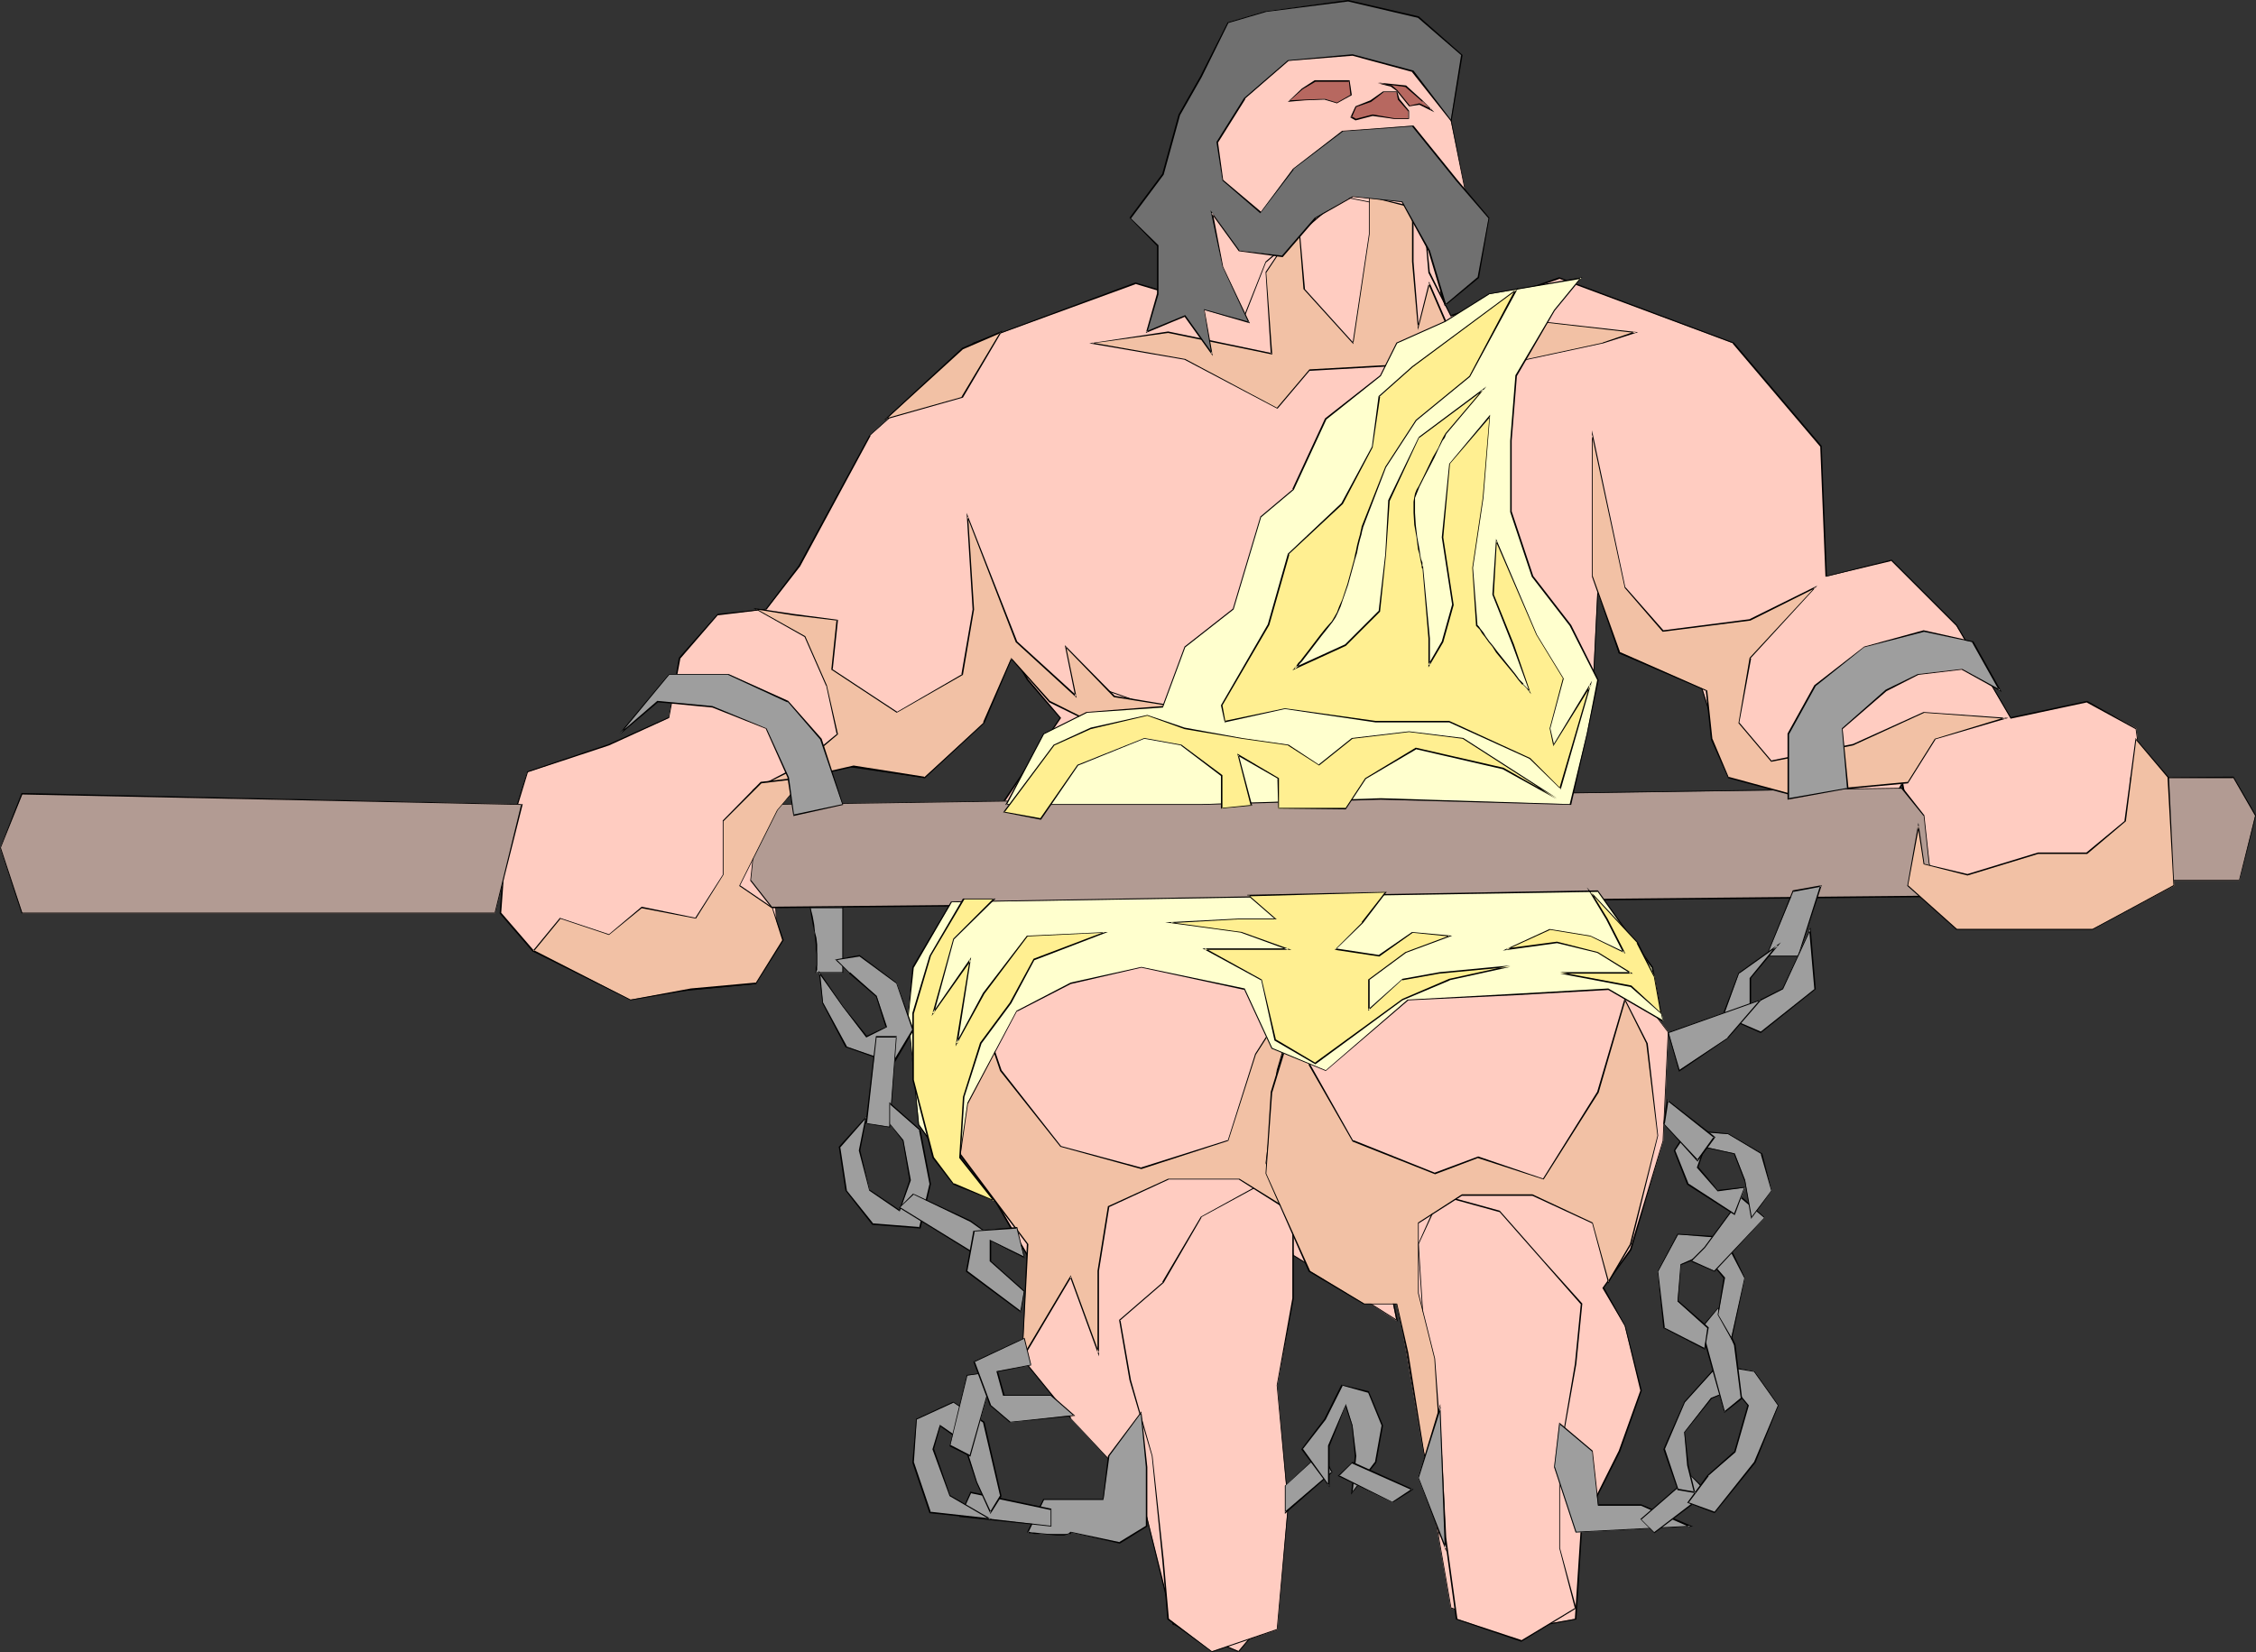 <?xml version="1.0" encoding="UTF-8" standalone="no"?>
<svg
   version="1.0"
   width="129.724mm"
   height="95.019mm"
   id="svg114"
   sodipodi:docname="Slave Rowing.wmf"
   xmlns:inkscape="http://www.inkscape.org/namespaces/inkscape"
   xmlns:sodipodi="http://sodipodi.sourceforge.net/DTD/sodipodi-0.dtd"
   xmlns="http://www.w3.org/2000/svg"
   xmlns:svg="http://www.w3.org/2000/svg">
  <rect width="100%" height="100%" fill="#333333" stroke="none"/>
  <sodipodi:namedview
     id="namedview114"
     pagecolor="#ffffff"
     bordercolor="#000000"
     borderopacity="0.25"
     inkscape:showpageshadow="2"
     inkscape:pageopacity="0.0"
     inkscape:pagecheckerboard="0"
     inkscape:deskcolor="#d1d1d1"
     inkscape:document-units="mm" />
  <defs
     id="defs1">
    <pattern
       id="WMFhbasepattern"
       patternUnits="userSpaceOnUse"
       width="6"
       height="6"
       x="0"
       y="0" />
  </defs>
  <path
     style="fill:#ffccc1;fill-opacity:1;fill-rule:evenodd;stroke:none"
     d="m 313.019,63.974 5.979,-20.032 -3.717,-17.771 -7.11,-17.771 -21.331,-1.131 -18.746,9.37 -9.534,16.64 v 16.478 l 11.958,18.902 z"
     id="path1" />
  <path
     style="fill:#000000;fill-opacity:1;fill-rule:evenodd;stroke:none"
     d="m 313.019,63.974 5.979,-20.032 -3.555,-17.771 -7.11,-17.932 -21.493,-1.131 -18.907,9.532 -9.373,16.478 v 16.801 l 11.797,18.902 42.662,-4.847 v -0.162 l -42.501,4.685 0.162,0.162 -11.958,-18.902 v 0 -16.478 0 l 9.373,-16.478 v 0 l 18.907,-9.37 h -0.162 l 21.331,1.131 v 0 l 7.11,17.609 v 0 l 3.555,17.771 v -0.162 l -5.979,20.032 h 0.162 z"
     id="path2" />
  <path
     style="fill:#ffccc1;fill-opacity:1;fill-rule:evenodd;stroke:none"
     d="m 348.409,206.624 -8.242,-16.478 -1.293,-11.632 4.848,-30.695 -44.925,-18.902 -62.539,11.793 -10.666,31.826 -18.746,31.826 3.394,14.055 -10.504,-1.131 7.11,28.433 35.229,15.347 37.814,-28.433 11.797,18.902 46.056,7.108 23.755,-24.879 z"
     id="path3" />
  <path
     style="fill:#000000;fill-opacity:1;fill-rule:evenodd;stroke:none"
     d="m 348.571,206.624 -8.242,-16.478 v 0 l -1.293,-11.632 4.848,-30.856 -45.086,-18.902 -62.701,11.793 -10.504,31.987 -18.907,31.826 3.555,14.055 v 0 l -10.666,-1.131 7.11,28.433 35.39,15.509 37.976,-28.433 h -0.162 l 11.797,18.902 46.218,7.108 23.594,-25.04 -12.928,-27.141 -0.323,0.162 13.09,27.141 v -0.162 l -23.594,24.879 v -0.162 l -46.056,-7.108 0.162,0.162 -11.958,-18.902 -37.814,28.271 h 0.162 l -35.39,-15.347 v 0.162 l -7.11,-28.433 v 0.162 l 10.666,1.131 -3.555,-14.217 v 0 l 18.907,-31.664 10.666,-31.987 h -0.162 l 62.539,-11.632 v 0 l 44.763,18.74 v 0 l -4.686,30.695 1.131,11.632 8.242,16.64 z"
     id="path4" />
  <path
     style="fill:#ffccc1;fill-opacity:1;fill-rule:evenodd;stroke:none"
     d="m 255.005,353.151 -6.949,-28.433 -15.352,-16.478 -10.504,-12.924 4.686,-16.64 -7.11,-11.793 -16.483,-28.271 -4.848,-20.194 8.403,-14.055 21.17,-8.239 31.835,1.131 22.462,9.37 v 14.217 l -3.555,21.325 v 18.902 l -3.555,40.065 4.686,23.587 -4.686,27.141 -5.979,7.108 z"
     id="path5" />
  <path
     style="fill:#000000;fill-opacity:1;fill-rule:evenodd;stroke:none"
     d="m 255.166,352.99 v 0.162 l -7.11,-28.433 -15.352,-16.478 h 0.162 l -10.666,-13.086 v 0.162 l 4.686,-16.64 -6.949,-11.793 -16.483,-28.433 v 0.162 l -4.848,-20.194 v 0.162 l 8.242,-14.217 v 0.162 l 21.331,-8.401 h -0.162 l 31.835,1.292 h -0.162 l 22.462,9.37 v -0.162 14.217 l -3.555,21.325 v 18.902 l -3.555,40.065 4.848,23.587 -4.848,27.141 v 0 l -5.979,7.108 h 0.323 l -14.221,-5.977 -0.323,0.162 14.382,5.977 5.979,-7.108 4.848,-27.302 -4.848,-23.587 3.717,-40.065 v -18.902 l 3.394,-21.325 v -14.217 l -22.462,-9.532 -31.835,-1.131 -21.331,8.239 -8.403,14.217 4.848,20.194 16.483,28.433 7.11,11.793 v -0.162 l -4.686,16.64 10.504,12.924 h 0.162 l 15.19,16.64 v -0.162 l 6.949,28.433 z"
     id="path6" />
  <path
     style="fill:#ffccc1;fill-opacity:1;fill-rule:evenodd;stroke:none"
     d="m 315.281,349.597 -14.221,-81.583 1.293,-17.609 -1.293,24.717 2.424,11.955 -12.928,-8.401 -9.534,-5.816 -4.686,-20.032 1.293,-22.456 8.242,-18.902 18.907,-7.108 h 28.28 l 15.352,1.131 14.221,18.902 -1.131,23.587 -7.11,23.748 -5.979,8.239 4.686,8.239 3.555,14.055 -4.686,13.086 -8.242,16.478 -1.293,20.032 -12.928,2.423 z"
     id="path7" />
  <path
     style="fill:#000000;fill-opacity:1;fill-rule:evenodd;stroke:none"
     d="m 315.443,349.436 v 0.162 l -14.221,-81.583 1.293,-17.609 h -0.323 l -1.131,24.717 2.424,11.955 0.162,-0.162 -13.09,-8.239 -9.534,-5.977 0.162,0.162 -4.686,-20.032 1.131,-22.456 v 0 l 8.403,-18.902 -0.162,0.162 18.907,-7.108 v 0 h 28.28 l 15.352,1.131 h -0.162 l 14.221,18.74 v 0 l -1.131,23.587 v 0 l -7.11,23.587 -5.979,8.401 4.848,8.239 v 0 l 3.394,14.055 v 0 l -4.686,13.086 -8.242,16.478 -1.293,20.032 h 0.162 l -12.928,2.262 v 0 l -14.059,-4.685 -0.162,0.162 14.221,4.847 13.09,-2.423 1.293,-20.194 v 0 l 8.242,-16.317 4.686,-13.247 -3.555,-14.055 -4.686,-8.401 v 0.162 l 5.979,-8.239 6.949,-23.748 1.131,-23.587 -14.221,-19.063 -15.352,-1.131 h -28.28 l -19.069,7.27 -8.242,18.902 -1.293,22.456 4.686,20.032 9.696,5.977 13.251,8.401 -2.586,-12.116 1.293,-24.717 h -0.323 l -1.131,17.609 14.221,81.583 z"
     id="path8" />
  <path
     style="fill:#ffccc1;fill-opacity:1;fill-rule:evenodd;stroke:none"
     d="m 314.15,334.25 -1.131,-22.456 -3.555,-23.587 -1.293,-17.771 4.848,-10.662 12.928,3.554 9.373,10.662 8.403,9.37 -1.293,13.086 -3.555,20.032 v 20.032 l 3.555,13.086 -11.797,7.108 -14.059,-4.847 z"
     id="path9" />
  <path
     style="fill:#000000;fill-opacity:1;fill-rule:evenodd;stroke:none"
     d="m 314.312,334.25 -1.131,-22.456 -3.717,-23.587 -1.131,-17.771 v 0 l 4.848,-10.501 h -0.162 l 12.928,3.554 -0.162,-0.162 9.534,10.824 v 0 l 8.242,9.37 v -0.162 l -1.293,13.086 -3.394,20.032 v 20.032 l 3.394,13.086 0.162,-0.162 -11.797,7.108 h 0.162 l -14.221,-4.685 h 0.162 l -2.424,-17.609 h -0.323 l 2.424,17.771 14.221,4.847 11.958,-7.27 -3.555,-13.086 v 0 -20.032 l 3.555,-20.032 1.293,-13.086 -8.403,-9.37 v 0 l -9.534,-10.824 -12.928,-3.554 -4.848,10.824 1.131,17.771 3.555,23.587 1.131,22.456 z"
     id="path10" />
  <path
     style="fill:#ffccc1;fill-opacity:1;fill-rule:evenodd;stroke:none"
     d="m 277.628,354.282 2.262,-27.141 -2.262,-26.01 3.394,-18.902 v -18.902 l -7.11,-5.816 -12.928,7.108 -8.242,14.055 -9.373,8.401 2.262,12.924 4.686,16.478 2.424,22.456 1.131,12.924 9.534,7.108 z"
     id="path11" />
  <path
     style="fill:#000000;fill-opacity:1;fill-rule:evenodd;stroke:none"
     d="m 277.628,354.282 2.424,-27.141 -2.424,-26.01 3.555,-18.902 v -18.902 l -7.272,-5.977 -12.928,7.108 -8.403,14.217 h 0.162 l -9.534,8.239 2.262,13.086 v 0 l 4.848,16.478 v 0 l 2.262,22.456 1.131,13.086 9.696,7.108 14.221,-4.847 -0.162,-0.162 -14.221,4.847 h 0.162 l -9.373,-7.108 v 0 l -1.131,-12.924 -2.424,-22.456 -4.686,-16.478 v 0 l -2.262,-12.924 h -0.162 l 9.534,-8.239 8.242,-14.217 h -0.162 l 13.09,-7.108 h -0.162 l 7.11,5.977 -0.162,-0.162 v 18.902 l -3.394,18.902 2.424,26.01 -2.424,27.141 v -0.162 z"
     id="path12" />
  <path
     style="fill:#ffccc1;fill-opacity:1;fill-rule:evenodd;stroke:none"
     d="m 205.555,204.362 8.242,-23.748 16.645,-24.556 -7.11,-8.239 -9.534,-16.478 -1.131,24.717 -11.797,12.924 -16.483,-2.423 -20.038,4.847 15.19,12.924 1.293,12.924 -13.09,-14.217 1.293,21.325 -4.686,9.37 -24.886,2.423 -23.594,-9.532 -7.11,-8.078 1.131,-15.509 4.686,-15.186 17.776,-5.977 12.928,-5.816 2.424,-12.924 8.242,-9.532 10.666,-1.131 7.11,-9.532 15.352,-28.271 22.462,-20.032 35.229,-13.086 23.755,7.108 4.686,-11.793 16.483,-14.217 17.776,3.554 1.131,13.086 4.686,9.37 23.594,-8.239 37.814,14.217 19.069,22.456 1.131,28.271 14.059,-3.554 14.221,14.217 11.797,20.032 16.645,-3.554 10.666,5.816 2.262,16.478 -4.686,21.325 -24.886,4.685 -16.483,-8.239 -4.686,-9.532 -2.424,-12.924 -8.242,15.347 h -7.11 v -12.924 l -22.462,-4.685 -5.818,-18.902 -17.776,-7.108 -4.686,-15.347 -1.293,26.01 -32.966,6.947 -16.645,-4.523 -6.949,-14.217 -2.586,12.924 -32.966,1.292 -20.038,-7.108 15.352,10.501 -14.059,14.217 z"
     id="path13" />
  <path
     style="fill:#000000;fill-opacity:1;fill-rule:evenodd;stroke:none"
     d="m 205.555,204.362 h 0.162 l 8.242,-23.587 16.645,-24.717 -7.11,-8.401 -9.858,-16.801 -1.131,25.202 h 0.162 l -11.797,12.924 v -0.162 l -16.483,-2.423 -20.362,4.847 15.514,13.086 v 0 l 1.131,12.924 h 0.162 l -13.09,-14.54 1.131,21.648 v 0 l -4.686,9.37 0.162,-0.162 -24.886,2.423 v 0 l -23.594,-9.532 0.162,0.162 -7.11,-8.239 v 0.162 l 1.131,-15.509 v 0.162 l 4.686,-15.347 v 0 l 17.614,-5.816 13.09,-5.977 2.424,-12.924 v 0 l 8.242,-9.532 -0.162,0.162 10.666,-1.292 7.272,-9.37 15.352,-28.433 h -0.162 l 22.462,-20.032 v 0 l 35.39,-12.924 h -0.162 l 23.755,7.108 4.686,-11.955 v 0.162 l 16.645,-14.217 h -0.162 l 17.776,3.554 -0.162,-0.162 1.131,13.086 4.848,9.532 23.755,-8.239 h -0.162 l 37.814,14.055 h -0.162 l 19.069,22.456 v 0 l 1.131,28.271 14.221,-3.393 v -0.162 l 14.221,14.217 v 0 l 11.797,20.194 16.645,-3.554 h -0.162 l 10.666,5.816 v -0.162 l 2.262,16.478 -4.686,21.325 0.162,-0.162 -24.886,4.685 h 0.162 l -16.645,-8.239 h 0.162 l -4.686,-9.37 v 0 l -2.424,-13.247 -8.565,15.67 0.162,-0.162 h -7.11 l 0.162,0.162 v -12.924 l -22.624,-4.847 h 0.162 l -5.979,-18.74 -17.776,-7.27 0.162,0.162 -4.848,-15.994 -1.293,26.656 v -0.162 l -32.966,7.108 v 0 l -16.483,-4.685 v 0 l -7.272,-14.54 -2.424,13.409 v -0.162 l -32.966,1.292 h 0.162 l -21.008,-7.431 15.998,11.147 v -0.162 l -14.059,14.217 -29.411,31.826 -0.323,0.485 29.896,-32.149 14.221,-14.378 -15.352,-10.662 -0.162,0.162 20.038,7.108 33.128,-1.131 2.424,-13.086 h -0.162 l 7.11,14.217 16.645,4.685 33.128,-7.108 1.293,-26.01 -0.323,0.162 4.686,15.347 17.776,7.108 v 0 l 5.979,18.74 22.462,4.847 -0.162,-0.162 0.162,13.086 h 7.11 l 8.403,-15.347 -0.323,-0.162 2.424,13.086 4.848,9.37 16.483,8.401 24.886,-4.847 4.848,-21.325 -2.424,-16.478 -10.666,-5.977 -16.645,3.554 0.162,0.162 -11.797,-20.194 -14.221,-14.217 -14.221,3.554 0.162,0.162 -1.131,-28.433 -19.069,-22.456 -37.976,-14.217 -23.594,8.239 0.162,0.162 -4.686,-9.532 v 0.162 l -1.293,-13.086 -17.776,-3.554 -16.645,14.217 -4.686,11.793 0.162,-0.162 -23.755,-7.108 -35.229,13.086 -22.624,20.194 -15.352,28.271 -7.11,9.37 h 0.162 l -10.666,1.131 -8.403,9.532 -2.262,13.086 v -0.162 l -12.928,5.816 -17.776,5.977 -4.848,15.347 -1.131,15.509 7.11,8.239 23.755,9.532 24.886,-2.423 4.686,-9.532 -1.131,-21.325 -0.162,0.162 13.251,14.378 -1.293,-13.409 -15.352,-12.924 v 0.162 l 20.038,-4.685 16.645,2.423 11.797,-13.086 1.131,-24.717 h -0.323 l 9.534,16.478 7.11,8.239 v 0 l -16.645,24.556 -8.403,24.233 z"
     id="path14" />
  <path
     style="fill:#b29b93;fill-opacity:1;fill-rule:evenodd;stroke:none"
     d="m 166.609,174.799 246.763,-3.393 4.686,5.816 1.293,10.501 2.424,7.108 -254.035,2.423 -4.525,-5.816 1.131,-10.824 z"
     id="path15" />
  <path
     style="fill:#000000;fill-opacity:1;fill-rule:evenodd;stroke:none"
     d="m 166.771,174.96 h -0.162 l 246.763,-3.554 h -0.162 l 4.848,5.977 v -0.162 l 1.131,10.501 2.424,7.108 0.162,-0.162 -254.035,2.423 0.162,0.162 -4.686,-5.977 v 0.162 l 1.131,-10.824 v 0.162 l 2.424,-5.816 -0.162,-0.162 -2.424,5.816 -1.131,10.824 4.686,5.977 254.035,-2.423 -2.424,-7.27 v 0 l -1.131,-10.501 -4.686,-5.977 -246.925,3.554 z"
     id="path16" />
  <path
     style="fill:#b29b93;fill-opacity:1;fill-rule:evenodd;stroke:none"
     d="m 462.983,168.983 h 22.462 l 4.686,8.239 -3.394,14.217 h -26.018 l 2.262,-12.924 z"
     id="path17" />
  <path
     style="fill:#000000;fill-opacity:1;fill-rule:evenodd;stroke:none"
     d="m 463.145,168.983 -0.162,0.162 h 22.462 l -0.162,-0.162 4.848,8.401 v -0.162 l -3.555,14.217 0.162,-0.162 h -26.018 l 0.162,0.162 2.262,-12.924 v -9.532 h -0.162 v 9.532 l -2.424,12.924 h 26.179 l 3.555,-14.217 -4.848,-8.401 -22.462,0.162 z"
     id="path18" />
  <path
     style="fill:#b29b93;fill-opacity:1;fill-rule:evenodd;stroke:none"
     d="M 113.443,174.799 4.848,172.537 0,184.33 4.848,198.547 H 21.331 107.625 Z"
     id="path19" />
  <path
     style="fill:#000000;fill-opacity:1;fill-rule:evenodd;stroke:none"
     d="M 113.605,174.799 4.686,172.375 0,184.33 4.686,198.547 H 107.625 l 5.979,-23.748 h -0.323 l -5.818,23.748 0.162,-0.162 H 4.848 v 0 L 0.162,184.169 v 0.162 l 4.686,-11.632 v 0 l 108.595,2.262 -0.162,-0.162 z"
     id="path20" />
  <path
     style="fill:#f2c1a5;fill-opacity:1;fill-rule:evenodd;stroke:none"
     d="m 210.241,112.278 1.293,20.194 -2.424,14.055 -14.221,8.401 -14.059,-9.532 1.131,-10.662 -9.534,-1.131 -8.08,-1.131 10.504,5.816 4.686,10.662 2.424,10.501 -8.242,7.108 -9.373,4.847 21.17,-4.847 15.352,2.423 12.928,-11.793 5.979,-14.055 8.242,9.37 16.483,8.239 20.038,-1.292 24.886,-2.262 11.635,3.554 21.331,2.423 20.038,-3.716 3.555,-9.37 -18.746,5.977 -27.149,-1.131 -10.666,-15.347 -2.586,12.924 -23.432,2.423 -21.331,-3.554 -10.504,-10.662 2.262,10.662 -12.928,-11.793 z"
     id="path21" />
  <path
     style="fill:#000000;fill-opacity:1;fill-rule:evenodd;stroke:none"
     d="m 210.08,111.47 1.293,21.002 -2.424,14.055 h 0.162 l -14.221,8.239 h 0.162 l -14.221,-9.37 h 0.162 l 1.131,-10.662 -9.696,-1.292 -8.726,-1.292 11.15,6.301 v 0 l 4.686,10.662 v -0.162 l 2.262,10.501 h 0.162 l -8.403,6.947 -10.181,5.331 22.139,-5.008 15.514,2.423 12.928,-11.955 5.979,-14.055 h -0.323 l 8.403,9.532 16.483,8.078 20.038,-1.131 24.886,-2.262 h -0.162 l 11.797,3.393 21.331,2.423 20.2,-3.554 3.717,-9.693 -19.23,5.977 h 0.162 l -27.149,-1.131 v 0 l -10.827,-15.509 -2.424,13.247 v -0.162 l -23.432,2.423 -21.331,-3.554 h 0.162 l -10.827,-10.985 2.262,11.147 0.323,-0.162 -12.928,-11.793 v 0 l -10.989,-27.948 0.162,0.969 10.504,27.141 13.251,12.116 -2.262,-10.985 h -0.162 l 10.504,10.824 21.331,3.393 23.594,-2.423 2.424,-12.924 h -0.162 l 10.666,15.347 27.31,1.292 18.907,-5.977 -0.162,-0.162 -3.717,9.37 h 0.162 l -20.038,3.554 -21.331,-2.423 h 0.162 l -11.797,-3.554 -24.886,2.423 -20.038,1.131 h 0.162 l -16.483,-8.239 v 0 l -8.403,-9.37 -6.141,14.055 h 0.162 l -12.928,11.955 v -0.162 l -15.352,-2.423 -21.17,4.847 v 0.162 l 9.373,-4.685 8.403,-7.108 -2.424,-10.662 -4.686,-10.662 -10.666,-5.977 v 0.162 l 8.08,1.292 9.534,1.131 -0.162,-0.162 -1.131,10.824 14.221,9.37 14.382,-8.239 2.424,-14.217 -1.293,-20.194 -0.162,0.162 z"
     id="path22" />
  <path
     style="fill:#f2c1a5;fill-opacity:1;fill-rule:evenodd;stroke:none"
     d="m 192.627,91.115 16.483,-4.847 8.403,-14.055 -8.403,3.554 z"
     id="path23" />
  <path
     style="fill:#000000;fill-opacity:1;fill-rule:evenodd;stroke:none"
     d="m 192.142,91.277 17.13,-4.847 8.565,-14.54 -8.726,3.716 -16.968,15.67 0.485,-0.162 16.645,-15.186 v 0 l 8.242,-3.554 -0.162,-0.162 -8.403,14.055 h 0.162 l -16.645,4.685 0.162,0.162 z"
     id="path24" />
  <path
     style="fill:#f2c1a5;fill-opacity:1;fill-rule:evenodd;stroke:none"
     d="m 237.39,74.637 16.483,-2.423 22.462,4.685 -1.131,-17.609 7.11,-10.662 1.131,14.217 10.504,11.793 3.717,-23.748 v -8.239 l 9.373,2.423 v 11.793 l 1.131,14.055 2.424,-9.37 3.555,8.239 8.242,7.108 11.958,-7.108 21.17,2.423 -7.11,2.423 -16.483,3.393 -16.645,7.108 -10.504,-5.816 -20.2,1.131 -6.949,8.401 -20.2,-10.824 z"
     id="path25" />
  <path
     style="fill:#000000;fill-opacity:1;fill-rule:evenodd;stroke:none"
     d="m 237.39,74.475 v 0.162 l 16.483,-2.262 22.624,4.685 -1.293,-17.771 v 0 l 7.11,-10.662 h -0.162 l 1.131,14.217 10.827,11.955 3.555,-23.91 v -8.239 0.162 l 9.373,2.423 -0.162,-0.162 v 11.793 l 1.293,14.863 2.586,-10.178 -0.323,0.162 3.555,8.239 8.403,7.108 11.958,-7.108 v 0 l 21.17,2.423 -0.162,-0.323 -7.11,2.423 h 0.162 l -16.483,3.554 -16.645,7.108 h 0.162 l -10.666,-5.977 -20.2,1.131 -7.11,8.401 h 0.162 l -20.038,-10.662 -20.2,-3.554 -0.646,0.162 20.685,3.554 v 0 l 20.2,10.662 7.11,-8.401 -0.162,0.162 20.2,-1.131 h -0.162 l 10.666,5.816 16.645,-7.108 v 0 l 16.483,-3.554 v 0 l 7.595,-2.423 -21.654,-2.423 -11.958,6.947 v 0 l -8.242,-6.947 h 0.162 l -3.717,-8.562 -2.424,9.693 h 0.162 l -1.131,-14.055 V 44.911 l -9.696,-2.262 v 8.239 l -3.555,23.748 0.162,-0.162 -10.666,-11.793 0.162,0.162 -1.293,-14.54 -7.272,10.824 1.131,17.771 0.162,-0.162 -22.462,-4.685 -17.13,2.585 z"
     id="path26" />
  <path
     style="fill:#f2c1a5;fill-opacity:1;fill-rule:evenodd;stroke:none"
     d="m 345.985,94.669 v 30.695 l 5.979,16.478 18.907,8.239 1.131,10.662 3.555,8.239 13.09,3.554 26.018,-2.423 5.818,-9.37 15.352,-4.685 -17.776,-1.131 -15.352,6.947 -17.614,3.554 -7.11,-8.239 2.424,-14.055 14.059,-15.347 -14.059,6.947 -18.907,2.423 -8.403,-9.37 z"
     id="path27" />
  <path
     style="fill:#000000;fill-opacity:1;fill-rule:evenodd;stroke:none"
     d="m 345.985,93.538 v 31.826 l 5.818,16.64 19.069,8.239 -0.162,-0.162 1.131,10.662 3.717,8.401 13.09,3.554 26.018,-2.423 5.979,-9.532 h -0.162 l 15.998,-4.685 -18.422,-1.292 -15.352,6.947 v 0 l -17.614,3.554 v 0.162 l -7.11,-8.401 v 0.162 l 2.586,-14.055 h -0.162 l 14.544,-15.832 -14.706,7.27 h 0.162 l -18.907,2.423 v 0 l -8.242,-9.37 v 0.162 l -7.272,-34.249 v 1.131 l 7.11,33.118 8.242,9.532 19.069,-2.423 14.221,-7.108 -0.162,-0.162 -14.221,15.347 -2.424,14.217 7.11,8.401 17.776,-3.554 15.514,-7.108 h -0.162 l 17.776,1.292 v -0.323 l -15.352,4.685 -5.979,9.532 0.162,-0.162 -26.018,2.423 v 0 l -13.09,-3.554 0.162,0.162 -3.555,-8.401 v 0.162 l -1.131,-10.662 -19.069,-8.401 0.162,0.162 -5.979,-16.64 v 0.162 -30.695 h -0.162 z"
     id="path28" />
  <path
     style="fill:#f2c1a5;fill-opacity:1;fill-rule:evenodd;stroke:none"
     d="m 223.331,197.254 -10.666,21.163 4.848,14.217 12.928,16.64 17.614,4.685 18.907,-5.977 5.818,-18.902 10.666,-16.478 -5.818,20.032 -2.424,20.194 3.555,9.37 -9.534,-5.977 h -15.352 l -12.928,5.977 -2.262,14.055 v 17.771 l -5.979,-16.478 -10.504,17.771 1.131,-24.879 -17.776,-23.587 -7.11,-29.564 9.534,-21.163 z"
     id="path29" />
  <path
     style="fill:#000000;fill-opacity:1;fill-rule:evenodd;stroke:none"
     d="m 223.331,197.416 -0.162,-0.162 -10.666,21.163 4.848,14.378 13.09,16.478 17.614,4.847 18.907,-6.139 5.979,-18.74 10.666,-16.64 h -0.323 l -5.818,20.032 v 0 l -2.424,20.194 3.555,9.37 0.162,-0.162 -9.373,-5.816 h -15.514 l -13.09,5.977 -2.262,14.055 v 17.771 h 0.323 l -6.141,-16.801 -10.666,17.932 0.162,0.162 1.293,-24.879 -17.776,-23.748 v 0.162 l -7.11,-29.564 v 0.162 l 9.534,-21.325 h -0.162 l 15.352,1.292 0.162,-0.162 -15.675,-1.292 -9.534,21.325 7.11,29.564 17.776,23.587 v 0 l -1.131,25.364 10.827,-18.255 h -0.323 l 6.302,17.286 v -18.578 l 2.262,-14.055 v 0.162 l 12.928,-5.977 h -0.162 15.352 v 0 l 9.696,6.139 -3.717,-9.855 v 0.162 l 2.424,-20.194 v 0.162 l 6.141,-21.002 -10.989,17.286 -5.979,18.902 v -0.162 l -18.907,5.977 h 0.162 l -17.453,-4.685 v 0 l -12.928,-16.478 -4.848,-14.217 v 0.162 l 10.666,-21.325 z"
     id="path30" />
  <path
     style="fill:#f2c1a5;fill-opacity:1;fill-rule:evenodd;stroke:none"
     d="m 286.84,213.732 -2.262,17.771 9.373,16.478 17.938,7.108 9.373,-3.554 14.059,4.685 11.958,-18.902 5.818,-20.032 4.848,9.532 2.262,20.032 -5.818,23.587 -4.848,8.239 -3.555,-12.924 -12.928,-5.977 h -15.352 l -9.534,5.977 v 15.347 l 3.717,14.217 1.131,17.609 v 21.325 l -3.555,-18.902 -3.555,-21.325 -2.424,-10.662 h -7.11 l -11.797,-7.108 -9.373,-21.163 1.131,-17.771 4.686,-15.347 z"
     id="path31" />
  <path
     style="fill:#000000;fill-opacity:1;fill-rule:evenodd;stroke:none"
     d="m 287.001,213.894 -0.162,-0.162 -2.424,17.771 9.534,16.64 17.938,7.108 9.373,-3.554 h -0.162 l 14.382,4.685 11.958,-18.902 5.818,-20.032 h -0.162 l 4.686,9.37 v 0 l 2.424,20.032 -5.979,23.587 v 0 l -4.848,8.239 h 0.323 l -3.555,-12.924 -13.09,-6.139 h -15.352 l -9.534,6.139 v 15.347 l 3.555,14.217 1.131,17.609 v 21.325 h 0.323 l -3.717,-18.902 -3.394,-21.325 -2.424,-10.662 h -7.272 0.162 l -11.797,-7.108 v 0 l -9.534,-21.163 v 0 l 1.293,-17.771 v 0.162 l 4.686,-15.347 5.818,-8.239 0.162,-0.646 -6.302,8.724 -4.686,15.347 -1.131,17.771 9.373,21.325 11.958,7.108 h 7.11 v -0.162 l 2.262,10.662 3.555,21.325 3.555,18.902 h 0.323 v -21.325 l -1.293,-17.609 -3.555,-14.217 v -15.347 0.162 l 9.373,-5.977 v 0 h 15.352 v 0 l 12.928,5.977 v -0.162 l 3.555,13.247 5.01,-8.562 5.818,-23.587 -2.262,-20.032 -5.01,-9.855 -5.979,20.355 -11.797,18.902 h 0.162 l -14.221,-4.847 -9.534,3.554 h 0.162 l -17.776,-7.108 v 0.162 l -9.373,-16.64 v 0.162 l 2.424,-18.255 z"
     id="path32" />
  <path
     style="fill:#f2c1a5;fill-opacity:1;fill-rule:evenodd;stroke:none"
     d="m 115.867,206.624 5.818,-6.947 10.666,3.393 7.11,-5.816 11.797,2.423 5.979,-9.532 v -11.632 l 8.242,-8.401 9.373,-1.131 -5.818,7.108 -8.403,16.478 7.11,4.685 2.424,7.108 -5.818,9.37 -14.221,1.292 -13.09,2.262 z"
     id="path33" />
  <path
     style="fill:#000000;fill-opacity:1;fill-rule:evenodd;stroke:none"
     d="m 115.867,206.463 0.162,0.323 5.818,-7.108 h -0.162 l 10.666,3.554 7.11,-5.816 v 0 l 11.797,2.262 5.979,-9.532 v -11.632 0 l 8.242,-8.239 v 0 l 9.373,-1.131 v -0.162 l -5.979,7.108 -8.242,16.478 7.11,4.847 v -0.162 l 2.262,7.108 v 0 l -5.818,9.37 0.162,-0.162 -14.221,1.292 -13.09,2.423 v 0 l -21.17,-10.824 -0.162,0.323 21.331,10.662 13.09,-2.262 14.221,-1.292 5.979,-9.532 -2.424,-7.108 -7.11,-4.847 v 0.162 l 8.242,-16.478 6.141,-7.27 -9.858,1.131 -8.242,8.401 v 11.793 0 l -5.979,9.37 h 0.162 l -11.797,-2.423 -7.11,5.977 v 0 l -10.666,-3.554 -5.979,7.27 z"
     id="path34" />
  <path
     style="fill:#f2c1a5;fill-opacity:1;fill-rule:evenodd;stroke:none"
     d="m 416.928,179.484 -2.262,13.086 10.504,9.37 h 29.573 l 17.776,-9.37 -1.293,-23.587 -6.949,-8.239 -2.424,17.771 -8.242,6.947 H 442.945 l -15.352,4.685 -9.534,-2.423 z"
     id="path35" />
  <path
     style="fill:#000000;fill-opacity:1;fill-rule:evenodd;stroke:none"
     d="m 416.928,178.837 -2.424,13.732 10.666,9.532 h 29.573 l 17.776,-9.532 -1.131,-23.587 -7.272,-8.562 -2.424,18.094 0.162,-0.162 -8.403,6.947 h 0.162 -10.666 l -15.352,4.685 v 0 l -9.534,-2.262 h 0.162 l -1.293,-8.885 -0.162,0.646 1.293,8.401 9.534,2.423 15.352,-4.685 v 0 h 10.666 l 8.403,-7.108 2.262,-17.771 h -0.162 l 6.949,8.239 v 0 l 1.293,23.587 v -0.162 l -17.614,9.532 v 0 h -29.573 0.162 l -10.666,-9.532 v 0.162 l 2.424,-13.086 h -0.323 z"
     id="path36" />
  <path
     style="fill:#707070;fill-opacity:1;fill-rule:evenodd;stroke:none"
     d="m 263.408,46.204 5.818,8.239 9.534,1.292 7.11,-8.401 8.08,-4.685 10.827,1.292 5.818,10.501 3.555,11.955 7.11,-5.977 2.262,-13.086 -6.949,-8.239 -9.534,-11.793 -15.352,1.292 -10.666,8.078 -7.11,9.532 -8.242,-7.108 -1.131,-8.239 5.979,-9.37 9.373,-8.239 14.059,-1.292 13.09,3.554 8.242,10.662 2.424,-14.217 -9.534,-8.239 -15.19,-3.554 -17.776,2.262 -8.242,2.423 -5.979,11.793 -4.686,8.239 -3.555,13.086 -7.11,9.37 5.979,5.977 v 10.662 l -2.424,8.239 8.242,-3.554 5.979,8.239 -1.778,-9.532 9.858,2.746 -5.818,-12.116 z"
     id="path37" />
  <path
     style="fill:#000000;fill-opacity:1;fill-rule:evenodd;stroke:none"
     d="m 263.569,46.204 -0.323,0.162 5.979,8.239 9.534,1.292 7.272,-8.401 h -0.162 l 8.242,-4.685 h -0.162 l 10.827,1.131 h -0.162 l 5.818,10.662 3.555,11.955 7.434,-6.139 2.262,-13.086 -6.949,-8.239 -9.534,-11.793 -15.514,1.131 -10.666,8.239 -7.11,9.532 0.162,-0.162 -8.242,-6.947 v 0 l -1.131,-8.239 v 0.162 l 5.979,-9.532 h -0.162 l 9.534,-8.239 h -0.162 l 14.059,-1.131 v 0 l 13.09,3.554 h -0.162 l 8.565,10.824 2.424,-14.54 L 308.332,3.554 292.98,0 275.204,2.423 h -0.162 l -8.242,2.423 -5.979,11.793 -4.686,8.239 -3.555,12.924 -7.11,9.532 5.979,6.139 v -0.162 10.662 -0.162 l -2.424,8.562 8.565,-3.554 h -0.162 l 6.141,8.562 -1.778,-10.016 h -0.162 l 10.019,2.908 -5.818,-12.278 v 0 l -2.262,-11.793 -0.485,-0.485 2.586,12.278 5.656,12.116 0.162,-0.162 -9.858,-2.746 1.616,9.693 h 0.323 l -5.979,-8.401 -8.565,3.554 0.323,0.162 2.424,-8.239 V 53.312 l -6.141,-5.977 0.162,0.162 7.11,-9.532 3.555,-12.924 4.686,-8.239 5.818,-11.793 v 0 l 8.242,-2.423 v 0 l 17.776,-2.262 15.19,3.554 v 0 l 9.534,8.239 -0.162,-0.162 -2.262,14.217 h 0.162 l -8.242,-10.824 -13.251,-3.554 -14.059,1.292 -9.534,8.239 -5.979,9.532 1.293,8.401 8.242,7.108 7.272,-9.532 h -0.162 l 10.827,-8.239 h -0.162 l 15.352,-1.131 h -0.162 l 9.534,11.793 7.11,8.239 v -0.162 l -2.424,13.086 v -0.162 l -7.11,5.977 h 0.323 l -3.555,-11.793 -5.979,-10.662 -10.827,-1.131 -8.242,4.685 -7.11,8.239 h 0.162 l -9.534,-1.131 h 0.162 l -6.302,-8.724 z"
     id="path38" />
  <path
     style="fill:#ffffce;fill-opacity:1;fill-rule:evenodd;stroke:none"
     d="m 323.523,63.974 -9.373,5.816 -10.666,4.847 -3.394,7.108 -11.958,9.37 -7.11,15.347 -7.11,5.816 -5.818,20.194 -10.666,8.239 -4.686,12.924 -16.483,1.292 -9.373,4.523 -8.242,15.347 h 42.339 l 39.107,-1.131 41.208,1.131 3.555,-15.347 2.424,-11.632 -5.979,-11.793 -8.242,-10.662 -4.686,-14.055 V 95.8 l 1.131,-14.055 8.242,-14.217 5.979,-7.108 z"
     id="path39" />
  <path
     style="fill:#000000;fill-opacity:1;fill-rule:evenodd;stroke:none"
     d="m 323.523,63.813 -9.534,5.977 -10.504,4.685 -3.555,7.108 v 0 l -11.958,9.37 -7.11,15.347 h 0.162 l -7.11,5.977 -5.979,20.032 v 0 l -10.504,8.239 -4.848,13.086 0.162,-0.162 -16.645,1.292 -9.373,4.685 -8.242,15.509 h 42.501 l 39.107,-1.131 41.37,1.131 3.555,-15.509 2.424,-11.632 -5.979,-11.955 -8.242,-10.662 -4.686,-14.055 v 0.162 -15.509 l 1.131,-14.055 v 0 l 8.242,-14.217 5.979,-7.27 -20.362,3.554 v 0.162 l 20.2,-3.393 -0.162,-0.323 -5.818,7.108 -8.403,14.217 -1.131,14.217 V 111.309 l 4.686,14.055 8.242,10.662 5.979,11.793 v 0 l -2.262,11.632 -3.717,15.347 h 0.162 l -41.208,-1.292 -39.107,1.292 h -42.339 l 0.162,0.162 8.08,-15.347 v 0 l 9.373,-4.685 v 0 l 16.483,-1.131 4.848,-13.086 v 0 l 10.504,-8.239 5.979,-20.032 v 0 l 7.11,-5.977 7.11,-15.347 -0.162,0.162 11.958,-9.532 3.555,-7.108 v 0 l 10.504,-4.685 9.534,-5.977 h -0.162 z"
     id="path40" />
  <path
     style="fill:#ffffce;fill-opacity:1;fill-rule:evenodd;stroke:none"
     d="m 206.848,196.123 -8.403,14.055 -1.131,10.662 2.424,23.587 8.242,11.793 2.262,-16.478 10.666,-20.032 11.797,-5.977 15.352,-3.554 22.462,4.847 5.818,12.924 11.797,4.685 17.776,-15.347 23.594,-1.131 20.038,-1.131 11.958,6.947 -2.424,-11.793 -11.797,-16.478 z"
     id="path41" />
  <path
     style="fill:#000000;fill-opacity:1;fill-rule:evenodd;stroke:none"
     d="m 206.686,195.962 -8.403,14.217 -0.97,10.662 2.262,23.748 8.403,11.955 2.424,-16.801 v 0.162 l 10.666,-20.194 v 0.162 l 11.635,-5.977 v 0 l 15.352,-3.554 22.462,4.847 -0.162,-0.162 5.979,12.924 11.797,4.847 17.938,-15.347 h -0.162 l 23.594,-1.131 20.038,-1.131 v 0 l 11.958,6.947 -2.262,-11.955 -11.958,-16.64 -140.592,2.423 0.162,0.162 140.43,-2.262 -0.162,-0.162 11.797,16.64 v -0.162 l 2.424,11.793 0.162,-0.162 -11.958,-6.947 -20.038,1.131 -23.594,1.292 -17.776,15.347 v 0 l -11.635,-4.847 v 0 l -5.979,-12.924 -22.462,-4.685 -15.352,3.393 -11.797,6.139 -10.666,20.032 -2.424,16.478 h 0.323 l -8.403,-11.793 v 0 l -2.262,-23.587 1.131,-10.662 v 0.162 l 8.242,-14.217 v 0 z"
     id="path42" />
  <path
     style="fill:#9e9e9e;fill-opacity:1;fill-rule:evenodd;stroke:none"
     d="m 434.704,150.081 -8.242,-4.685 -9.534,1.131 -7.11,3.554 -9.373,8.239 1.131,13.086 -12.928,2.262 v -14.217 l 5.818,-10.501 10.666,-8.239 12.928,-3.554 10.666,2.423 z"
     id="path43" />
  <path
     style="fill:#000000;fill-opacity:1;fill-rule:evenodd;stroke:none"
     d="m 434.542,150.243 0.162,-0.323 -8.242,-4.523 -9.696,1.131 -6.949,3.393 -9.534,8.401 1.131,13.086 0.162,-0.162 -12.928,2.262 0.162,0.162 v -14.217 0.162 l 5.818,-10.501 v 0 l 10.504,-8.401 13.09,-3.393 h -0.162 l 10.666,2.262 h -0.162 l 5.979,10.662 0.485,0.162 -6.141,-10.985 -10.827,-2.423 -12.928,3.554 -10.827,8.401 -5.818,10.501 v 14.378 l 13.251,-2.423 -1.293,-13.086 v 0.162 l 9.534,-8.239 6.949,-3.554 v 0 l 9.534,-1.131 h -0.162 l 8.726,4.847 z"
     id="path44" />
  <path
     style="fill:#9e9e9e;fill-opacity:1;fill-rule:evenodd;stroke:none"
     d="m 134.774,159.451 8.242,-6.947 11.797,1.131 11.797,4.685 4.686,10.662 1.131,8.239 10.666,-2.423 -4.686,-14.055 -7.11,-8.239 -12.928,-5.977 h -13.09 z"
     id="path45" />
  <path
     style="fill:#000000;fill-opacity:1;fill-rule:evenodd;stroke:none"
     d="m 134.613,159.451 0.162,0.162 8.242,-6.947 v 0 l 11.797,1.131 v 0 l 11.797,4.685 h -0.162 l 4.686,10.501 v 0 l 1.293,8.401 10.827,-2.423 -4.686,-14.378 -7.272,-8.239 -12.928,-5.816 h -13.09 l -10.666,12.924 0.162,0.162 10.666,-12.924 h -0.162 13.09 -0.162 l 12.928,5.977 v -0.162 l 7.11,8.239 4.848,14.217 v -0.162 l -10.666,2.262 0.162,0.162 -1.131,-8.239 -4.848,-10.662 -11.797,-4.847 -11.958,-1.131 -8.242,7.108 0.162,0.162 z"
     id="path46" />
  <path
     style="fill:#9e9e9e;fill-opacity:1;fill-rule:evenodd;stroke:none"
     d="m 389.779,193.7 -5.818,14.055 h 6.949 l 4.848,-15.186 z"
     id="path47" />
  <path
     style="fill:#000000;fill-opacity:1;fill-rule:evenodd;stroke:none"
     d="m 389.617,193.539 -5.818,14.378 h 7.11 l 5.01,-15.509 -6.302,1.131 0.162,0.323 5.979,-1.131 -0.162,-0.323 -4.848,15.347 h 0.162 -6.949 v 0.162 l 5.818,-14.217 v 0.162 z"
     id="path48" />
  <path
     style="fill:#9e9e9e;fill-opacity:1;fill-rule:evenodd;stroke:none"
     d="m 386.224,205.493 -8.242,5.977 -3.555,9.37 8.242,3.554 11.797,-9.37 -1.131,-13.086 -5.979,13.086 -6.949,3.393 v -5.816 z"
     id="path49" />
  <path
     style="fill:#000000;fill-opacity:1;fill-rule:evenodd;stroke:none"
     d="m 387.032,204.847 -9.211,6.624 -3.555,9.37 8.403,3.716 11.958,-9.532 -1.131,-13.409 -6.141,13.247 v 0 l -7.11,3.554 h 0.323 v -5.816 0 l 6.464,-7.754 -0.97,0.646 -5.818,7.108 v 6.139 l 7.272,-3.716 5.979,-12.924 -0.323,-0.162 1.131,13.086 0.162,-0.162 -11.797,9.37 v 0 l -8.242,-3.554 0.162,0.162 3.394,-9.37 v 0.162 l 8.403,-5.977 -0.323,-0.162 z"
     id="path50" />
  <path
     style="fill:#9e9e9e;fill-opacity:1;fill-rule:evenodd;stroke:none"
     d="m 382.668,217.287 -20.038,7.108 2.262,8.239 10.666,-7.108 z"
     id="path51" />
  <path
     style="fill:#000000;fill-opacity:1;fill-rule:evenodd;stroke:none"
     d="m 382.992,217.125 -20.523,7.27 2.424,8.562 10.666,-7.27 7.434,-8.562 -0.485,0.162 -7.11,8.239 h 0.162 l -10.666,7.108 h 0.162 l -2.424,-8.239 v 0.162 l 20.038,-7.108 -0.162,-0.162 z"
     id="path52" />
  <path
     style="fill:#9e9e9e;fill-opacity:1;fill-rule:evenodd;stroke:none"
     d="m 232.704,333.119 10.666,2.262 5.818,-3.554 v -12.924 l -1.131,-11.793 -7.11,9.37 -1.131,9.532 h -12.928 l -3.555,7.108 h 0.162 0.162 0.485 l 0.646,0.162 1.454,0.162 h 1.778 l 1.616,0.162 h 1.616 l 0.485,-0.162 h 0.646 l 0.162,-0.162 z"
     id="path53" />
  <path
     style="fill:#000000;fill-opacity:1;fill-rule:evenodd;stroke:none"
     d="m 232.865,333.119 h -0.162 l 10.666,2.423 5.979,-3.716 v -12.924 l -1.293,-12.116 -7.272,9.693 -1.131,9.532 0.162,-0.162 h -13.09 l -3.555,7.27 h 0.323 l 0.162,0.162 h 0.485 l 0.646,0.162 h 1.454 l 1.778,0.162 1.616,0.162 h 1.616 l 0.485,-0.162 0.646,-0.162 h 0.323 l 0.162,-0.323 -0.162,-0.162 -0.323,0.162 h 0.162 l -0.323,0.162 h 0.162 l -0.646,0.162 h -0.485 -1.616 -1.616 l -1.778,-0.162 -1.454,-0.162 h -0.646 l -0.485,-0.162 h -0.162 -0.162 l 0.162,0.162 3.394,-7.108 v 0 h 12.928 l 1.293,-9.532 v 0 l 6.949,-9.37 h -0.162 l 1.131,11.793 v 12.924 -0.162 l -5.818,3.554 h 0.162 l -10.666,-2.262 z"
     id="path54" />
  <path
     style="fill:#9e9e9e;fill-opacity:1;fill-rule:evenodd;stroke:none"
     d="m 342.43,333.119 -4.686,-14.217 1.131,-9.532 7.11,5.977 1.293,11.793 h 9.373 l 10.666,4.685 z"
     id="path55" />
  <path
     style="fill:#000000;fill-opacity:1;fill-rule:evenodd;stroke:none"
     d="m 342.43,332.957 h 0.162 l -4.686,-14.217 v 0.162 l 1.131,-9.532 -0.162,0.162 7.11,5.977 v -0.162 l 1.293,11.955 h 9.373 v 0 l 10.666,4.685 v -0.323 l -24.886,1.292 v 0.162 l 25.533,-1.292 -11.312,-4.847 h -9.373 l 0.162,0.162 -1.293,-11.793 -7.272,-6.139 -1.131,9.693 4.686,14.217 z"
     id="path56" />
  <path
     style="fill:#9e9e9e;fill-opacity:1;fill-rule:evenodd;stroke:none"
     d="m 313.019,305.817 -4.848,15.347 5.979,15.347 z"
     id="path57" />
  <path
     style="fill:#000000;fill-opacity:1;fill-rule:evenodd;stroke:none"
     d="m 313.019,305.171 -4.848,15.994 6.141,16.155 -1.293,-32.149 -0.162,0.646 1.131,30.695 h 0.323 l -5.979,-15.347 v 0.162 l 4.848,-15.347 -0.323,-0.162 z"
     id="path58" />
  <path
     style="fill:#9e9e9e;fill-opacity:1;fill-rule:evenodd;stroke:none"
     d="m 176.144,197.254 0.323,1.939 0.323,1.777 0.162,1.616 0.323,1.292 0.162,1.454 v 1.131 l 0.162,0.969 v 2.262 l -0.162,0.646 v 0.485 l -0.162,0.323 v 0.162 0.162 0 h 5.818 v -14.217 z"
     id="path59" />
  <path
     style="fill:#000000;fill-opacity:1;fill-rule:evenodd;stroke:none"
     d="m 175.982,197.093 0.323,2.1 0.323,1.777 0.323,1.616 0.162,1.292 0.162,1.454 v 1.131 l 0.162,0.969 v 2.262 l -0.162,0.646 v 0.485 0.323 0.162 -0.162 l -0.162,0.323 h 0.162 5.979 v -14.217 l -7.272,-0.162 0.162,0.323 h 6.949 v -0.162 14.217 -0.162 H 177.275 l 0.162,0.162 v 0 0 -0.162 -0.162 l 0.162,-0.323 v -0.485 -0.646 -2.262 -0.969 -1.131 l -0.162,-1.454 -0.323,-1.292 -0.162,-1.616 -0.323,-1.777 -0.485,-1.939 v 0.162 z"
     id="path60" />
  <path
     style="fill:#9e9e9e;fill-opacity:1;fill-rule:evenodd;stroke:none"
     d="m 181.638,208.563 5.171,-0.808 8.08,5.816 3.555,10.339 -4.363,7.27 -10.181,-3.716 -5.01,-9.37 -0.808,-6.624 5.01,7.27 5.171,6.624 4.363,-2.262 -2.101,-6.624 -5.818,-5.008 z"
     id="path61" />
  <path
     style="fill:#000000;fill-opacity:1;fill-rule:evenodd;stroke:none"
     d="m 181.8,208.563 -0.162,0.162 5.171,-0.808 v 0 l 7.918,5.816 v -0.162 l 3.555,10.339 v -0.162 l -4.363,7.27 h 0.323 l -10.342,-3.554 h 0.162 l -5.171,-9.532 v 0.162 l -0.646,-6.624 h -0.323 l 5.171,7.27 5.171,6.785 4.525,-2.262 -2.262,-6.785 -5.818,-5.17 v 0.162 l -2.909,-2.908 h -0.323 l 3.07,2.908 v 0.162 l 5.818,5.008 v 0 l 2.101,6.624 0.162,-0.162 -4.363,2.1 h 0.162 l -5.171,-6.462 -5.333,-7.754 0.808,7.108 5.01,9.532 10.504,3.716 4.363,-7.431 -3.717,-10.339 -8.08,-5.977 -5.333,0.969 z"
     id="path62" />
  <path
     style="fill:#9e9e9e;fill-opacity:1;fill-rule:evenodd;stroke:none"
     d="m 190.526,225.364 -2.262,18.902 5.01,0.646 1.616,-19.548 z"
     id="path63" />
  <path
     style="fill:#000000;fill-opacity:1;fill-rule:evenodd;stroke:none"
     d="m 190.365,225.203 -2.262,19.063 5.333,0.808 1.454,-19.871 h -4.525 l 0.162,0.323 h 4.363 l -0.162,-0.162 -1.454,19.548 v 0 l -5.01,-0.808 0.162,0.162 2.101,-18.902 v 0.162 z"
     id="path64" />
  <path
     style="fill:#9e9e9e;fill-opacity:1;fill-rule:evenodd;stroke:none"
     d="m 188.264,242.812 -5.818,6.462 1.454,9.532 5.818,7.27 10.181,0.808 2.262,-9.532 -2.262,-11.632 -6.626,-5.816 v 4.362 l 3.07,3.716 1.454,8.562 -2.262,6.624 -6.464,-4.362 -2.262,-8.724 z"
     id="path65" />
  <path
     style="fill:#000000;fill-opacity:1;fill-rule:evenodd;stroke:none"
     d="m 188.425,242.489 -6.141,6.785 1.454,9.532 5.818,7.431 10.504,0.808 2.262,-9.693 -2.262,-11.793 -6.787,-5.977 v 4.685 l 2.909,3.716 v 0 l 1.454,8.562 v 0 l -2.262,6.624 0.162,-0.162 -6.464,-4.362 v 0.162 l -2.101,-8.724 1.454,-7.593 -0.323,0.323 -1.454,7.27 2.262,8.724 6.626,4.523 2.424,-6.785 -1.616,-8.724 -2.909,-3.554 v 0 -4.362 h -0.162 l 6.626,5.816 h -0.162 l 2.262,11.632 -2.262,9.532 0.162,-0.162 -10.181,-0.808 0.162,0.162 -5.818,-7.27 v 0 l -1.454,-9.532 v 0.162 l 5.818,-6.624 h -0.323 z"
     id="path66" />
  <path
     style="fill:#9e9e9e;fill-opacity:1;fill-rule:evenodd;stroke:none"
     d="m 198.445,259.613 12.443,5.816 5.171,3.554 -2.909,4.362 -17.614,-10.824 z"
     id="path67" />
  <path
     style="fill:#000000;fill-opacity:1;fill-rule:evenodd;stroke:none"
     d="m 198.606,259.613 h -0.162 l 12.443,5.977 5.01,3.554 v -0.162 l -2.909,4.362 0.162,-0.162 -17.614,-10.824 v 0.162 l 3.07,-2.908 -0.162,-0.162 -3.07,3.069 17.776,10.985 2.909,-4.523 -5.171,-3.716 -12.443,-5.816 z"
     id="path68" />
  <path
     style="fill:#9e9e9e;fill-opacity:1;fill-rule:evenodd;stroke:none"
     d="m 221.069,266.883 -9.373,0.646 -1.616,8.724 11.797,8.885 0.646,-4.523 -7.272,-6.462 v -4.362 l 7.272,3.554 z"
     id="path69" />
  <path
     style="fill:#000000;fill-opacity:1;fill-rule:evenodd;stroke:none"
     d="m 221.069,266.721 -9.534,0.808 -1.616,8.885 11.958,8.885 0.808,-4.685 -7.434,-6.624 0.162,0.162 v -4.362 h -0.162 l 7.434,3.716 -1.616,-6.785 -0.162,0.162 1.616,6.462 0.162,-0.162 -7.595,-3.716 v 4.685 l 7.434,6.624 v -0.162 l -0.808,4.523 0.162,-0.162 -11.635,-8.724 v 0 l 1.616,-8.724 -0.162,0.162 9.373,-0.646 -0.162,-0.162 z"
     id="path70" />
  <path
     style="fill:#9e9e9e;fill-opacity:1;fill-rule:evenodd;stroke:none"
     d="m 228.502,328.111 -17.614,-3.716 -2.262,5.17 19.877,2.1 z"
     id="path71" />
  <path
     style="fill:#000000;fill-opacity:1;fill-rule:evenodd;stroke:none"
     d="m 228.502,327.949 -17.614,-3.716 -2.424,5.493 20.038,2.1 v -3.877 l -0.162,0.162 v 3.554 h 0.162 l -19.877,-2.262 0.162,0.162 2.262,-5.008 h -0.162 l 17.614,3.716 -0.162,-0.162 z"
     id="path72" />
  <path
     style="fill:#9e9e9e;fill-opacity:1;fill-rule:evenodd;stroke:none"
     d="m 217.513,325.203 -3.717,-15.994 -6.626,-4.362 -7.918,3.554 -0.808,9.532 3.717,10.824 13.09,1.454 -8.726,-5.008 -3.717,-10.178 1.454,-5.17 5.171,3.554 2.909,8.885 2.909,6.462 z"
     id="path73" />
  <path
     style="fill:#000000;fill-opacity:1;fill-rule:evenodd;stroke:none"
     d="m 217.675,325.203 -3.717,-16.155 -6.787,-4.362 -8.08,3.716 -0.808,9.532 3.717,10.986 13.736,1.454 -9.211,-5.331 v 0 l -3.555,-10.178 v 0.162 l 1.454,-5.17 -0.162,0.162 5.01,3.554 v 0 l 2.909,8.724 3.07,6.785 2.424,-3.877 -0.323,-0.162 -2.262,3.716 h 0.323 l -3.07,-6.624 -2.747,-8.724 -5.333,-3.716 -1.616,5.331 3.717,10.178 8.888,5.17 v -0.323 l -13.09,-1.454 0.162,0.162 -3.717,-10.985 v 0.162 l 0.646,-9.532 v 0.162 l 8.08,-3.716 h -0.162 l 6.464,4.362 v 0 l 3.717,15.994 v -0.162 z"
     id="path74" />
  <path
     style="fill:#9e9e9e;fill-opacity:1;fill-rule:evenodd;stroke:none"
     d="m 206.525,314.217 3.555,-15.186 5.979,-0.969 -5.171,18.417 z"
     id="path75" />
  <path
     style="fill:#000000;fill-opacity:1;fill-rule:evenodd;stroke:none"
     d="m 206.525,314.056 v 0.162 l 3.717,-15.186 h -0.162 l 5.979,-0.808 -0.162,-0.162 -5.171,18.255 h 0.162 l -4.363,-2.262 -0.162,0.323 4.525,2.262 5.171,-18.578 -5.979,0.808 -3.717,15.509 z"
     id="path76" />
  <path
     style="fill:#9e9e9e;fill-opacity:1;fill-rule:evenodd;stroke:none"
     d="m 215.251,305.494 -3.555,-9.532 10.827,-5.008 1.616,5.816 -7.434,1.292 1.454,5.331 h 10.342 l 4.848,4.2 -13.736,1.616 z"
     id="path77" />
  <path
     style="fill:#000000;fill-opacity:1;fill-rule:evenodd;stroke:none"
     d="m 215.251,305.332 0.162,0.162 -3.555,-9.532 -0.162,0.162 10.989,-5.17 h -0.162 l 1.454,5.816 0.162,-0.162 -7.595,1.454 1.454,5.331 h 10.504 -0.162 l 5.01,4.362 v -0.162 l -13.736,1.454 v 0 l -4.363,-3.716 -0.162,0.162 4.363,3.716 14.221,-1.454 -5.171,-4.523 h -10.342 0.162 l -1.454,-5.17 -0.162,0.162 7.434,-1.454 -1.454,-5.977 -11.15,5.17 3.555,9.532 z"
     id="path78" />
  <path
     style="fill:#9e9e9e;fill-opacity:1;fill-rule:evenodd;stroke:none"
     d="m 356.651,330.211 10.827,-9.37 3.717,3.554 -11.635,8.724 z"
     id="path79" />
  <path
     style="fill:#000000;fill-opacity:1;fill-rule:evenodd;stroke:none"
     d="m 356.651,330.211 v 0.162 l 10.989,-9.532 h -0.162 l 3.555,3.716 v -0.323 l -11.635,8.885 h 0.162 l -2.909,-2.908 h -0.162 l 3.07,3.069 11.797,-8.885 -3.878,-3.716 -10.989,9.532 z"
     id="path80" />
  <path
     style="fill:#9e9e9e;fill-opacity:1;fill-rule:evenodd;stroke:none"
     d="m 364.569,323.749 -2.909,-8.724 4.363,-10.178 7.434,-8.078 7.918,1.292 5.01,7.431 -5.01,12.439 -8.726,10.824 -5.818,-2.1 4.363,-5.816 5.818,-5.17 2.909,-10.178 -2.909,-3.716 -5.171,2.1 -5.818,7.431 0.808,7.27 1.454,5.816 z"
     id="path81" />
  <path
     style="fill:#000000;fill-opacity:1;fill-rule:evenodd;stroke:none"
     d="m 364.569,323.587 h 0.162 l -2.909,-8.724 v 0.162 l 4.363,-10.178 v 0 l 7.272,-8.078 v 0.162 l 7.918,1.292 h -0.162 l 5.171,7.27 v 0 l -5.171,12.278 -8.726,10.985 0.162,-0.162 -5.818,-2.1 0.162,0.162 4.363,-5.816 h -0.162 l 5.979,-5.17 2.909,-10.178 -3.07,-3.716 -5.171,2.1 -5.818,7.431 0.646,7.27 1.454,5.816 0.162,-0.162 -3.717,-0.646 v 0.323 l 3.878,0.646 -1.454,-5.977 -0.808,-7.27 v 0 l 5.818,-7.27 v 0 l 5.01,-2.1 h -0.162 l 2.909,3.554 v 0 l -2.909,10.178 v -0.162 l -5.818,5.17 -4.363,5.977 5.979,2.262 8.888,-10.986 5.01,-12.439 -5.171,-7.431 -8.08,-1.454 -7.272,8.078 -4.525,10.339 3.07,8.885 z"
     id="path82" />
  <path
     style="fill:#9e9e9e;fill-opacity:1;fill-rule:evenodd;stroke:none"
     d="m 374.75,306.948 -5.01,-18.255 3.717,-4.362 3.555,8.078 1.454,11.47 z"
     id="path83" />
  <path
     style="fill:#000000;fill-opacity:1;fill-rule:evenodd;stroke:none"
     d="m 374.75,306.786 0.162,0.162 -5.01,-18.417 v 0.162 l 3.555,-4.362 h -0.162 l 3.555,8.078 v 0 l 1.454,11.47 v 0 l -3.555,2.908 v 0.323 l 3.878,-3.069 -1.454,-11.793 -3.717,-8.078 -3.878,4.523 5.171,18.417 z"
     id="path84" />
  <path
     style="fill:#9e9e9e;fill-opacity:1;fill-rule:evenodd;stroke:none"
     d="m 370.387,293.216 -8.726,-4.523 -1.454,-12.439 4.363,-7.916 10.181,0.646 4.525,8.724 -3.07,13.247 -2.747,-5.17 1.293,-8.078 -4.363,-5.008 -5.01,2.1 -0.808,8.078 6.626,5.816 z"
     id="path85" />
  <path
     style="fill:#000000;fill-opacity:1;fill-rule:evenodd;stroke:none"
     d="m 370.387,293.216 0.162,-0.162 -8.888,-4.523 0.162,0.162 -1.454,-12.439 v 0.162 l 4.363,-8.078 h -0.162 l 10.181,0.808 h -0.162 l 4.525,8.724 v -0.162 l -2.909,13.247 0.162,-0.162 -2.909,-5.008 v 0 l 1.454,-8.078 -4.525,-5.17 -5.171,2.262 -0.646,8.078 6.464,5.816 v 0 l -0.646,4.523 0.162,0.162 0.808,-4.847 -6.626,-5.816 v 0.162 l 0.646,-8.078 v 0.162 l 5.171,-2.1 -0.162,-0.162 4.202,5.17 v -0.162 l -1.293,8.078 3.07,5.493 2.909,-13.57 -4.363,-8.885 -10.342,-0.646 -4.363,8.078 1.293,12.439 9.05,4.685 z"
     id="path86" />
  <path
     style="fill:#9e9e9e;fill-opacity:1;fill-rule:evenodd;stroke:none"
     d="m 370.387,271.245 8.08,-10.985 5.171,4.362 -10.989,11.632 -5.171,-2.1 z"
     id="path87" />
  <path
     style="fill:#000000;fill-opacity:1;fill-rule:evenodd;stroke:none"
     d="m 370.548,271.245 v 0 l 8.08,-10.985 -0.323,0.162 5.171,4.362 v -0.162 l -10.989,11.632 h 0.162 l -5.01,-2.262 v 0.162 l 2.909,-2.908 -0.162,-0.162 -3.07,3.069 5.333,2.262 10.989,-11.793 -5.171,-4.523 -8.08,10.985 v 0 z"
     id="path88" />
  <path
     style="fill:#9e9e9e;fill-opacity:1;fill-rule:evenodd;stroke:none"
     d="m 377.012,263.975 -10.181,-6.624 -2.909,-7.27 2.909,-4.362 8.726,0.808 7.272,4.2 2.262,8.078 -4.525,5.816 -1.293,-8.078 -2.262,-5.816 -6.626,-1.454 -1.454,4.523 4.525,5.008 5.818,-0.646 z"
     id="path89" />
  <path
     style="fill:#000000;fill-opacity:1;fill-rule:evenodd;stroke:none"
     d="m 376.851,263.813 h 0.162 l -10.181,-6.624 0.162,0.162 -2.909,-7.27 v 0 l 2.909,-4.362 -0.162,0.162 8.726,0.646 v 0 l 7.272,4.362 h -0.162 l 2.262,7.916 v 0 l -4.363,5.816 h 0.162 l -1.454,-8.078 -2.262,-5.816 -6.626,-1.454 -1.616,4.523 4.525,5.17 5.979,-0.808 -0.162,-0.162 -2.262,5.816 0.162,0.323 2.262,-6.139 -5.818,0.646 v 0.162 l -4.363,-5.17 v 0.162 l 1.454,-4.362 h -0.162 l 6.626,1.454 h -0.162 l 2.262,5.816 v -0.162 l 1.454,8.401 4.525,-6.139 -2.101,-8.078 -7.434,-4.362 -8.888,-0.808 -2.909,4.523 2.909,7.431 10.342,6.624 z"
     id="path90" />
  <path
     style="fill:#9e9e9e;fill-opacity:1;fill-rule:evenodd;stroke:none"
     d="m 368.932,252.343 -7.272,-8.078 0.808,-5.17 10.181,8.078 z"
     id="path91" />
  <path
     style="fill:#000000;fill-opacity:1;fill-rule:evenodd;stroke:none"
     d="m 368.771,252.182 h 0.323 l -7.434,-7.916 h 0.162 l 0.808,-5.17 -0.323,0.162 10.181,8.078 v -0.323 l -3.717,5.17 0.162,0.323 3.878,-5.331 -10.504,-8.239 -0.808,5.331 7.434,8.239 z"
     id="path92" />
  <path
     style="fill:#9e9e9e;fill-opacity:1;fill-rule:evenodd;stroke:none"
     d="m 279.244,322.941 8.08,-7.27 2.101,4.362 -10.181,8.724 z"
     id="path93" />
  <path
     style="fill:#000000;fill-opacity:1;fill-rule:evenodd;stroke:none"
     d="m 279.406,322.941 v 0 l 7.918,-7.27 h -0.162 l 2.262,4.523 v -0.323 l -10.181,8.724 0.162,0.162 v -5.816 h -0.162 v 6.139 l 10.342,-9.047 -2.262,-4.523 -8.08,7.431 z"
     id="path94" />
  <path
     style="fill:#9e9e9e;fill-opacity:1;fill-rule:evenodd;stroke:none"
     d="m 288.779,322.941 -5.818,-7.916 5.01,-6.624 3.717,-7.27 5.818,1.454 2.909,7.27 -1.454,8.078 -5.01,6.462 0.646,-7.916 -0.646,-6.624 -1.454,-4.362 -3.717,8.724 z"
     id="path95" />
  <path
     style="fill:#000000;fill-opacity:1;fill-rule:evenodd;stroke:none"
     d="m 288.617,322.941 h 0.323 l -5.818,-8.078 v 0.162 l 5.01,-6.462 3.717,-7.431 h -0.323 l 5.818,1.616 v 0 l 2.909,7.108 v 0 l -1.454,8.078 v -0.162 l -5.01,6.624 h 0.162 l 0.808,-7.916 -0.808,-6.624 -1.454,-4.685 -3.878,9.047 v 8.724 l 0.323,0.323 v -9.047 0.162 l 3.555,-8.885 h -0.162 l 1.454,4.362 v 0 l 0.646,6.624 -0.808,8.401 5.494,-6.947 1.454,-8.078 -3.07,-7.431 -5.979,-1.454 -3.717,7.431 -5.01,6.624 6.141,8.239 z"
     id="path96" />
  <path
     style="fill:#9e9e9e;fill-opacity:1;fill-rule:evenodd;stroke:none"
     d="m 293.95,317.933 12.928,5.816 -4.202,2.908 -11.797,-5.816 z"
     id="path97" />
  <path
     style="fill:#000000;fill-opacity:1;fill-rule:evenodd;stroke:none"
     d="m 293.95,317.933 -0.162,0.162 13.09,5.816 v -0.323 l -4.363,2.908 h 0.162 l -11.635,-5.816 v 0.162 l 2.909,-2.908 v -0.162 l -3.232,3.069 11.958,5.816 4.525,-2.908 -13.251,-5.977 z"
     id="path98" />
  <path
     style="fill:#ffef91;fill-opacity:1;fill-rule:evenodd;stroke:none"
     d="m 329.502,63.005 -22.624,16.64 -7.11,6.624 -1.454,10.824 -6.626,12.439 -11.635,10.986 -4.363,15.347 -10.181,17.448 0.646,3.554 13.09,-2.908 19.715,2.908 h 15.998 l 17.453,8.078 6.626,6.462 6.626,-22.456 -7.918,12.924 -0.97,-3.554 3.07,-10.824 -5.818,-9.532 -8.888,-20.355 -0.646,11.632 4.363,10.986 3.555,10.178 -0.646,-0.808 -0.808,-0.808 -0.97,-1.131 -0.808,-1.131 -3.878,-4.847 -0.808,-1.131 -0.97,-1.131 -0.646,-0.969 -0.646,-0.808 -0.485,-0.808 -0.485,-0.646 -0.323,-0.323 v 0 l -0.808,-12.439 2.262,-15.186 1.454,-17.609 -8.888,10.178 -1.454,15.994 2.262,14.701 -2.262,7.916 -2.909,5.17 v -5.816 l -1.454,-15.347 v -0.162 -0.323 l -0.162,-0.646 -0.162,-0.808 -0.323,-0.969 -0.162,-1.131 -0.485,-2.585 -0.323,-2.746 -0.162,-2.585 v -2.423 l 0.162,-0.969 0.162,-0.808 0.323,-0.646 0.485,-0.969 0.97,-1.939 2.101,-4.362 0.97,-1.939 0.485,-0.969 0.323,-0.646 0.485,-0.646 0.162,-0.485 0.162,-0.323 0.162,-0.162 8.08,-9.37 -13.898,10.178 -6.626,13.732 -0.808,11.793 -1.293,12.439 -7.272,7.27 -10.989,5.008 v 0 l 0.162,-0.162 0.323,-0.485 0.323,-0.485 0.485,-0.485 0.485,-0.646 1.131,-1.454 2.586,-3.231 1.293,-1.777 1.131,-1.454 0.646,-0.808 0.485,-1.131 0.646,-1.292 0.646,-1.454 0.97,-3.393 1.131,-3.393 0.323,-1.777 0.485,-1.616 0.323,-1.616 0.323,-1.292 0.323,-1.131 0.162,-0.808 0.162,-0.485 v -0.162 -0.162 l 5.01,-12.924 6.626,-10.339 11.797,-9.37 z"
     id="path99" />
  <path
     style="fill:#000000;fill-opacity:1;fill-rule:evenodd;stroke:none"
     d="m 329.987,62.52 -23.109,17.124 v 0 l -7.272,6.462 -1.454,10.985 v 0 l -6.626,12.278 v 0 l -11.635,10.986 -4.363,15.347 -10.181,17.609 0.808,3.716 13.09,-2.908 19.715,2.908 h 15.998 v 0 l 17.453,7.916 v 0 l 6.787,6.624 6.787,-23.587 -8.403,13.893 h 0.162 l -0.808,-3.554 v 0 l 2.909,-10.824 -5.818,-9.532 -8.888,-20.84 -0.808,12.116 4.363,10.986 3.717,10.178 0.162,-0.162 -0.646,-0.646 -0.97,-0.969 h 0.162 l -0.97,-0.969 -0.808,-1.131 -3.878,-4.847 -0.97,-1.292 -0.808,-0.969 -0.808,-1.131 -0.485,-0.808 -0.646,-0.808 -0.323,-0.485 -0.323,-0.323 v -0.162 0.162 l -0.97,-12.439 2.262,-15.186 1.454,-18.094 -8.888,10.662 -1.616,15.994 2.262,14.701 v -0.162 l -2.262,8.078 -2.909,5.008 0.323,0.162 v -5.816 l -1.454,-15.347 v -0.162 0 l -0.162,-0.323 v -0.646 l -0.323,-0.808 -0.162,-0.969 -0.162,-1.131 -0.485,-2.585 -0.323,-2.746 -0.162,-2.585 v -2.423 -0.969 0.162 l 0.323,-0.808 0.323,-0.808 0.323,-0.808 0.97,-1.939 2.262,-4.362 0.97,-2.1 0.808,-1.616 0.485,-0.646 0.323,-0.808 8.726,-10.339 -14.706,10.985 -6.626,13.732 -0.646,11.793 -1.454,12.439 v -0.162 l -7.272,7.27 v 0 l -10.989,5.008 0.162,0.323 0.323,-0.323 0.323,-0.323 0.323,-0.485 0.485,-0.485 0.485,-0.646 1.131,-1.454 2.586,-3.393 1.293,-1.616 1.131,-1.454 0.646,-0.969 0.485,-0.969 0.646,-1.454 0.485,-1.454 1.131,-3.231 0.97,-3.554 0.485,-1.777 0.485,-1.616 v 0 l 0.323,-1.616 0.323,-1.292 0.323,-1.131 0.162,-0.808 0.162,-0.485 v 0 -0.162 -0.162 0.162 l 5.01,-13.086 6.626,-10.178 v 0 l 11.635,-9.532 10.504,-19.386 -0.646,0.323 -10.019,18.902 v 0 l -11.635,9.532 -6.626,10.178 -5.171,13.086 v 0.162 -0.162 0.162 l -0.162,0.646 -0.162,0.808 -0.323,1.131 -0.323,1.292 -0.323,1.616 v -0.162 l -0.323,1.616 -0.485,1.777 -0.97,3.554 -1.131,3.393 -0.646,1.454 -0.485,1.292 -0.646,1.131 -0.485,0.808 -1.293,1.454 -1.293,1.616 -2.586,3.393 -1.131,1.454 -0.485,0.646 -0.485,0.485 -0.323,0.485 -0.162,0.323 v 0 l -0.808,0.808 11.635,-5.331 7.434,-7.431 1.293,-12.439 0.808,-11.793 v 0.162 l 6.464,-13.893 v 0.162 l 13.898,-10.339 -0.162,-0.162 -8.08,9.532 -0.485,0.808 -0.323,0.646 -0.808,1.777 -1.131,1.939 -2.101,4.362 -0.97,1.939 -0.485,0.808 -0.323,0.808 -0.162,0.808 -0.162,0.969 v 2.423 l 0.162,2.585 0.485,2.746 0.323,2.585 0.323,1.131 0.162,0.969 0.162,0.808 0.162,0.646 v 0.485 l 0.162,0.162 v -0.162 l 1.293,15.347 v 6.301 l 3.232,-5.493 2.262,-8.078 -2.262,-14.701 1.454,-15.994 v 0 l 8.726,-10.178 h -0.162 l -1.454,17.609 -2.262,15.186 0.808,12.439 v 0.162 l 0.323,0.323 0.485,0.485 0.485,0.808 0.646,0.808 0.808,1.131 0.808,0.969 0.808,1.292 3.878,4.685 0.97,1.292 0.808,0.969 h 0.162 l 0.808,0.808 0.97,1.292 -3.717,-10.824 -4.363,-10.824 v 0 l 0.646,-11.632 -0.162,0.162 8.726,20.194 5.818,9.532 v -0.162 l -2.909,10.985 0.808,3.877 8.242,-13.247 -0.323,-0.162 -6.626,22.617 h 0.323 l -6.626,-6.624 -17.614,-8.078 h -15.998 l -19.715,-2.746 -13.09,2.746 0.162,0.162 -0.646,-3.554 v 0 l 10.181,-17.448 4.363,-15.347 h -0.162 l 11.797,-10.986 6.464,-12.278 1.616,-10.985 h -0.162 l 7.272,-6.462 v 0 l 22.624,-16.801 -0.323,-0.162 z"
     id="path100" />
  <path
     style="fill:#ffef91;fill-opacity:1;fill-rule:evenodd;stroke:none"
     d="m 338.39,173.668 -11.797,-6.624 -18.907,-4.362 -10.989,6.624 -4.202,6.462 h -14.706 v -6.462 l -8.726,-5.17 2.909,10.985 -6.464,0.646 v -7.27 l -8.726,-6.624 -8.08,-1.454 -14.544,5.816 -7.918,11.793 -8.08,-1.454 10.827,-14.701 8.08,-3.554 12.282,-2.908 8.08,2.908 12.443,2.1 10.181,1.454 6.626,4.362 7.272,-5.816 12.282,-1.292 11.635,1.292 z"
     id="path101" />
  <path
     style="fill:#000000;fill-opacity:1;fill-rule:evenodd;stroke:none"
     d="m 338.228,173.668 0.162,-0.162 -11.635,-6.624 -19.069,-4.362 -10.989,6.624 -4.363,6.624 0.162,-0.162 h -14.706 l 0.162,0.162 v -6.624 l -9.05,-5.331 2.909,11.309 0.162,-0.162 -6.464,0.646 0.162,0.162 v -7.27 l -8.888,-6.624 -8.08,-1.454 -14.544,5.816 -8.08,11.632 h 0.162 l -8.08,-1.454 0.162,0.162 10.827,-14.54 v 0 l 7.918,-3.554 v 0 l 12.282,-2.908 v 0 l 8.08,2.908 v 0 l 12.443,2.1 10.181,1.454 h -0.162 l 6.787,4.362 7.272,-5.816 v 0 l 12.282,-1.454 11.635,1.454 v 0 l 20.362,13.086 0.162,-0.162 -20.362,-13.086 -11.797,-1.454 -12.443,1.454 -7.272,5.816 h 0.162 l -6.626,-4.362 -10.181,-1.454 -12.443,-2.262 v 0 l -8.08,-2.746 -12.282,2.746 -8.08,3.716 -10.989,14.701 8.242,1.616 8.08,-11.793 v 0 l 14.382,-5.816 v 0 l 8.08,1.454 h -0.162 l 8.726,6.624 v -0.162 7.27 l 6.787,-0.646 -2.909,-10.985 -0.162,0.162 8.726,5.008 h -0.162 l 0.162,6.462 14.706,0.162 4.363,-6.624 v 0 l 10.989,-6.462 h -0.162 l 18.907,4.362 v 0 l 11.635,6.462 0.162,-0.162 z"
     id="path102" />
  <path
     style="fill:#ffef91;fill-opacity:1;fill-rule:evenodd;stroke:none"
     d="m 209.433,195.477 -7.272,12.278 -3.717,12.439 v 14.54 l 4.363,16.801 4.363,5.816 8.888,3.716 -7.434,-9.532 0.808,-13.086 3.717,-11.632 6.464,-8.724 5.171,-9.532 15.19,-5.816 -16.806,0.646 -9.373,12.439 -5.818,10.985 2.909,-18.255 -8.08,11.632 4.363,-16.155 8.888,-8.562 z"
     id="path103" />
  <path
     style="fill:#000000;fill-opacity:1;fill-rule:evenodd;stroke:none"
     d="m 209.272,195.316 -7.272,12.439 -3.717,12.439 v 14.54 l 4.363,16.963 4.525,5.816 9.211,3.716 -7.595,-9.693 v 0 l 0.808,-13.086 v 0 l 3.717,-11.632 6.464,-8.724 5.01,-9.37 v 0 l 15.998,-6.139 -17.614,0.808 -9.534,12.439 -5.818,10.824 0.323,0.162 2.909,-18.74 -8.403,12.116 0.323,0.162 4.363,-16.155 v 0 l 9.05,-8.885 h -7.11 l 0.162,0.162 h 6.626 l -0.162,-0.162 -8.726,8.724 -4.686,16.801 8.565,-12.116 -0.323,-0.162 -3.07,18.902 6.302,-11.47 9.373,-12.439 h -0.162 l 16.806,-0.808 v -0.162 l -15.352,5.816 -5.171,9.532 -6.464,8.724 -3.717,11.793 -0.808,13.247 7.434,9.37 0.162,-0.162 -8.726,-3.716 v 0.162 l -4.363,-5.816 -4.363,-16.801 v 0 -14.54 0.162 l 3.717,-12.601 7.272,-12.278 h -0.162 z"
     id="path104" />
  <path
     style="fill:#ffef91;fill-opacity:1;fill-rule:evenodd;stroke:none"
     d="m 261.792,206.301 12.443,6.624 2.909,13.086 8.726,5.17 18.907,-13.893 10.181,-4.362 13.251,-2.908 -15.352,1.454 -8.08,1.454 -7.272,6.624 v -6.624 l 8.08,-5.816 9.373,-3.716 -8.08,-0.646 -7.11,5.008 -9.534,-1.454 5.818,-5.654 5.01,-6.785 -29.734,0.808 5.818,5.008 h -8.08 l -14.544,0.969 15.352,2.1 10.181,3.554 z"
     id="path105" />
  <path
     style="fill:#000000;fill-opacity:1;fill-rule:evenodd;stroke:none"
     d="m 261.307,206.14 12.766,6.947 v -0.162 l 2.909,13.247 8.888,5.17 18.907,-13.893 10.342,-4.362 h -0.162 l 13.251,-2.908 v -0.323 l -15.352,1.454 -8.08,1.454 -7.434,6.624 0.323,0.162 v -6.624 l -0.162,0.162 8.08,-5.977 10.019,-3.716 -8.726,-0.808 -7.272,5.008 h 0.162 l -9.534,-1.454 v 0.323 l 5.979,-5.816 v 0 l 5.171,-6.785 -30.381,0.646 6.141,5.331 v -0.162 h -8.08 l -15.837,0.808 16.645,2.262 h -0.162 l 10.181,3.716 0.162,-0.323 H 261.307 l 0.485,0.323 h 18.907 l -10.827,-3.877 -15.352,-2.1 v 0.162 l 14.544,-0.808 h 8.403 l -6.141,-5.331 v 0.323 l 29.734,-0.808 v -0.162 l -5.171,6.624 h 0.162 l -5.979,5.977 9.696,1.454 7.272,-5.17 h -0.162 l 8.08,0.808 v -0.162 l -9.534,3.554 -8.08,5.977 v 6.785 l 7.434,-6.785 v 0.162 l 8.08,-1.454 15.352,-1.454 v -0.323 l -13.251,2.908 -10.181,4.362 -19.069,13.893 h 0.162 l -8.726,-5.17 0.162,0.162 -3.07,-13.086 -12.282,-6.785 -0.162,0.323 z"
     id="path106" />
  <path
     style="fill:#ffef91;fill-opacity:1;fill-rule:evenodd;stroke:none"
     d="m 361.014,220.195 -6.626,-5.816 -15.352,-2.908 h 15.352 l -7.272,-4.362 -8.726,-2.262 -10.989,1.454 9.373,-4.362 8.888,1.454 7.272,3.716 -3.717,-7.431 -3.555,-5.816 10.181,10.986 3.717,7.27 z"
     id="path107" />
  <path
     style="fill:#000000;fill-opacity:1;fill-rule:evenodd;stroke:none"
     d="m 360.852,220.195 h 0.162 l -6.464,-5.977 -15.514,-2.908 v 0.323 h 15.837 l -7.595,-4.685 -8.888,-2.262 -10.989,1.454 v 0.323 l 9.534,-4.362 h -0.162 l 8.888,1.454 v 0 l 7.595,3.716 -3.878,-7.593 -3.555,-5.816 -0.162,0.162 10.181,10.986 h -0.162 l 3.717,7.27 v -0.162 l 1.454,8.078 0.323,0.323 -1.616,-8.401 -3.555,-7.27 -11.15,-11.955 4.202,6.947 3.717,7.27 0.323,-0.162 -7.434,-3.554 -8.888,-1.454 -10.181,4.685 11.797,-1.616 8.726,2.1 v 0 l 7.272,4.523 v -0.323 h -15.352 v 0.323 l 15.352,2.908 v 0 l 6.787,5.977 z"
     id="path108" />
  <path
     style="fill:#b76860;fill-opacity:1;fill-rule:evenodd;stroke:none"
     d="m 298.313,25.04 -3.717,0.969 -0.97,-0.646 0.97,-2.1 3.232,-1.292 2.909,-1.939 h 2.747 l 0.485,1.454 2.101,2.585 v 1.777 h -3.07 z"
     id="path109" />
  <path
     style="fill:#000000;fill-opacity:1;fill-rule:evenodd;stroke:none"
     d="m 298.313,24.879 -3.717,0.969 h 0.162 l -1.131,-0.646 0.162,0.323 0.97,-2.262 v 0 l 3.232,-1.131 2.747,-2.1 v 0 h 2.747 v 0 l 0.323,1.616 2.262,2.585 v -0.162 1.777 -0.162 h -3.07 l -4.686,-0.808 v 0.323 l 4.686,0.646 h 3.232 v -1.777 l -2.101,-2.585 v 0 l -0.485,-1.616 h -3.07 l -2.747,1.939 -3.232,1.292 -1.131,2.423 1.131,0.646 3.717,-0.969 v 0 z"
     id="path110" />
  <path
     style="fill:#b76860;fill-opacity:1;fill-rule:evenodd;stroke:none"
     d="m 293.304,17.609 h -3.878 -3.555 l -2.909,1.777 -2.747,2.585 3.232,-0.162 4.525,-0.323 2.586,0.969 3.07,-1.939 z"
     id="path111" />
  <path
     style="fill:#000000;fill-opacity:1;fill-rule:evenodd;stroke:none"
     d="m 293.304,17.448 h -7.595 l -2.747,1.777 -3.07,2.908 3.555,-0.323 4.525,-0.162 h -0.162 l 2.747,0.808 3.232,-1.777 -0.485,-3.231 -0.162,0.162 0.323,2.908 h 0.162 l -3.07,1.777 v 0 l -2.586,-0.808 -4.525,0.162 -3.232,0.162 v 0.162 l 2.909,-2.585 v 0 l 2.747,-1.616 v 0 h 7.434 l -0.162,-0.162 z"
     id="path112" />
  <path
     style="fill:#b76860;fill-opacity:1;fill-rule:evenodd;stroke:none"
     d="m 299.444,18.094 5.979,0.646 3.717,3.231 1.939,1.939 -2.586,-1.292 -2.101,0.485 -2.909,-3.554 -0.97,-0.808 z"
     id="path113" />
  <path
     style="fill:#000000;fill-opacity:1;fill-rule:evenodd;stroke:none"
     d="m 299.444,17.932 v 0.162 l 5.979,0.808 v 0 l 3.717,3.231 v -0.162 l 1.939,1.939 0.162,-0.162 -2.747,-1.292 -2.101,0.485 v 0 l -2.747,-3.393 -1.131,-0.969 -3.07,-0.646 v 0.162 l 3.07,0.808 h -0.162 l 1.131,0.808 v 0 l 2.747,3.393 2.262,-0.323 v 0 l 3.232,1.616 -2.586,-2.585 v 0 l -3.555,-3.231 -6.141,-0.646 v 0.162 z"
     id="path114" />
</svg>
